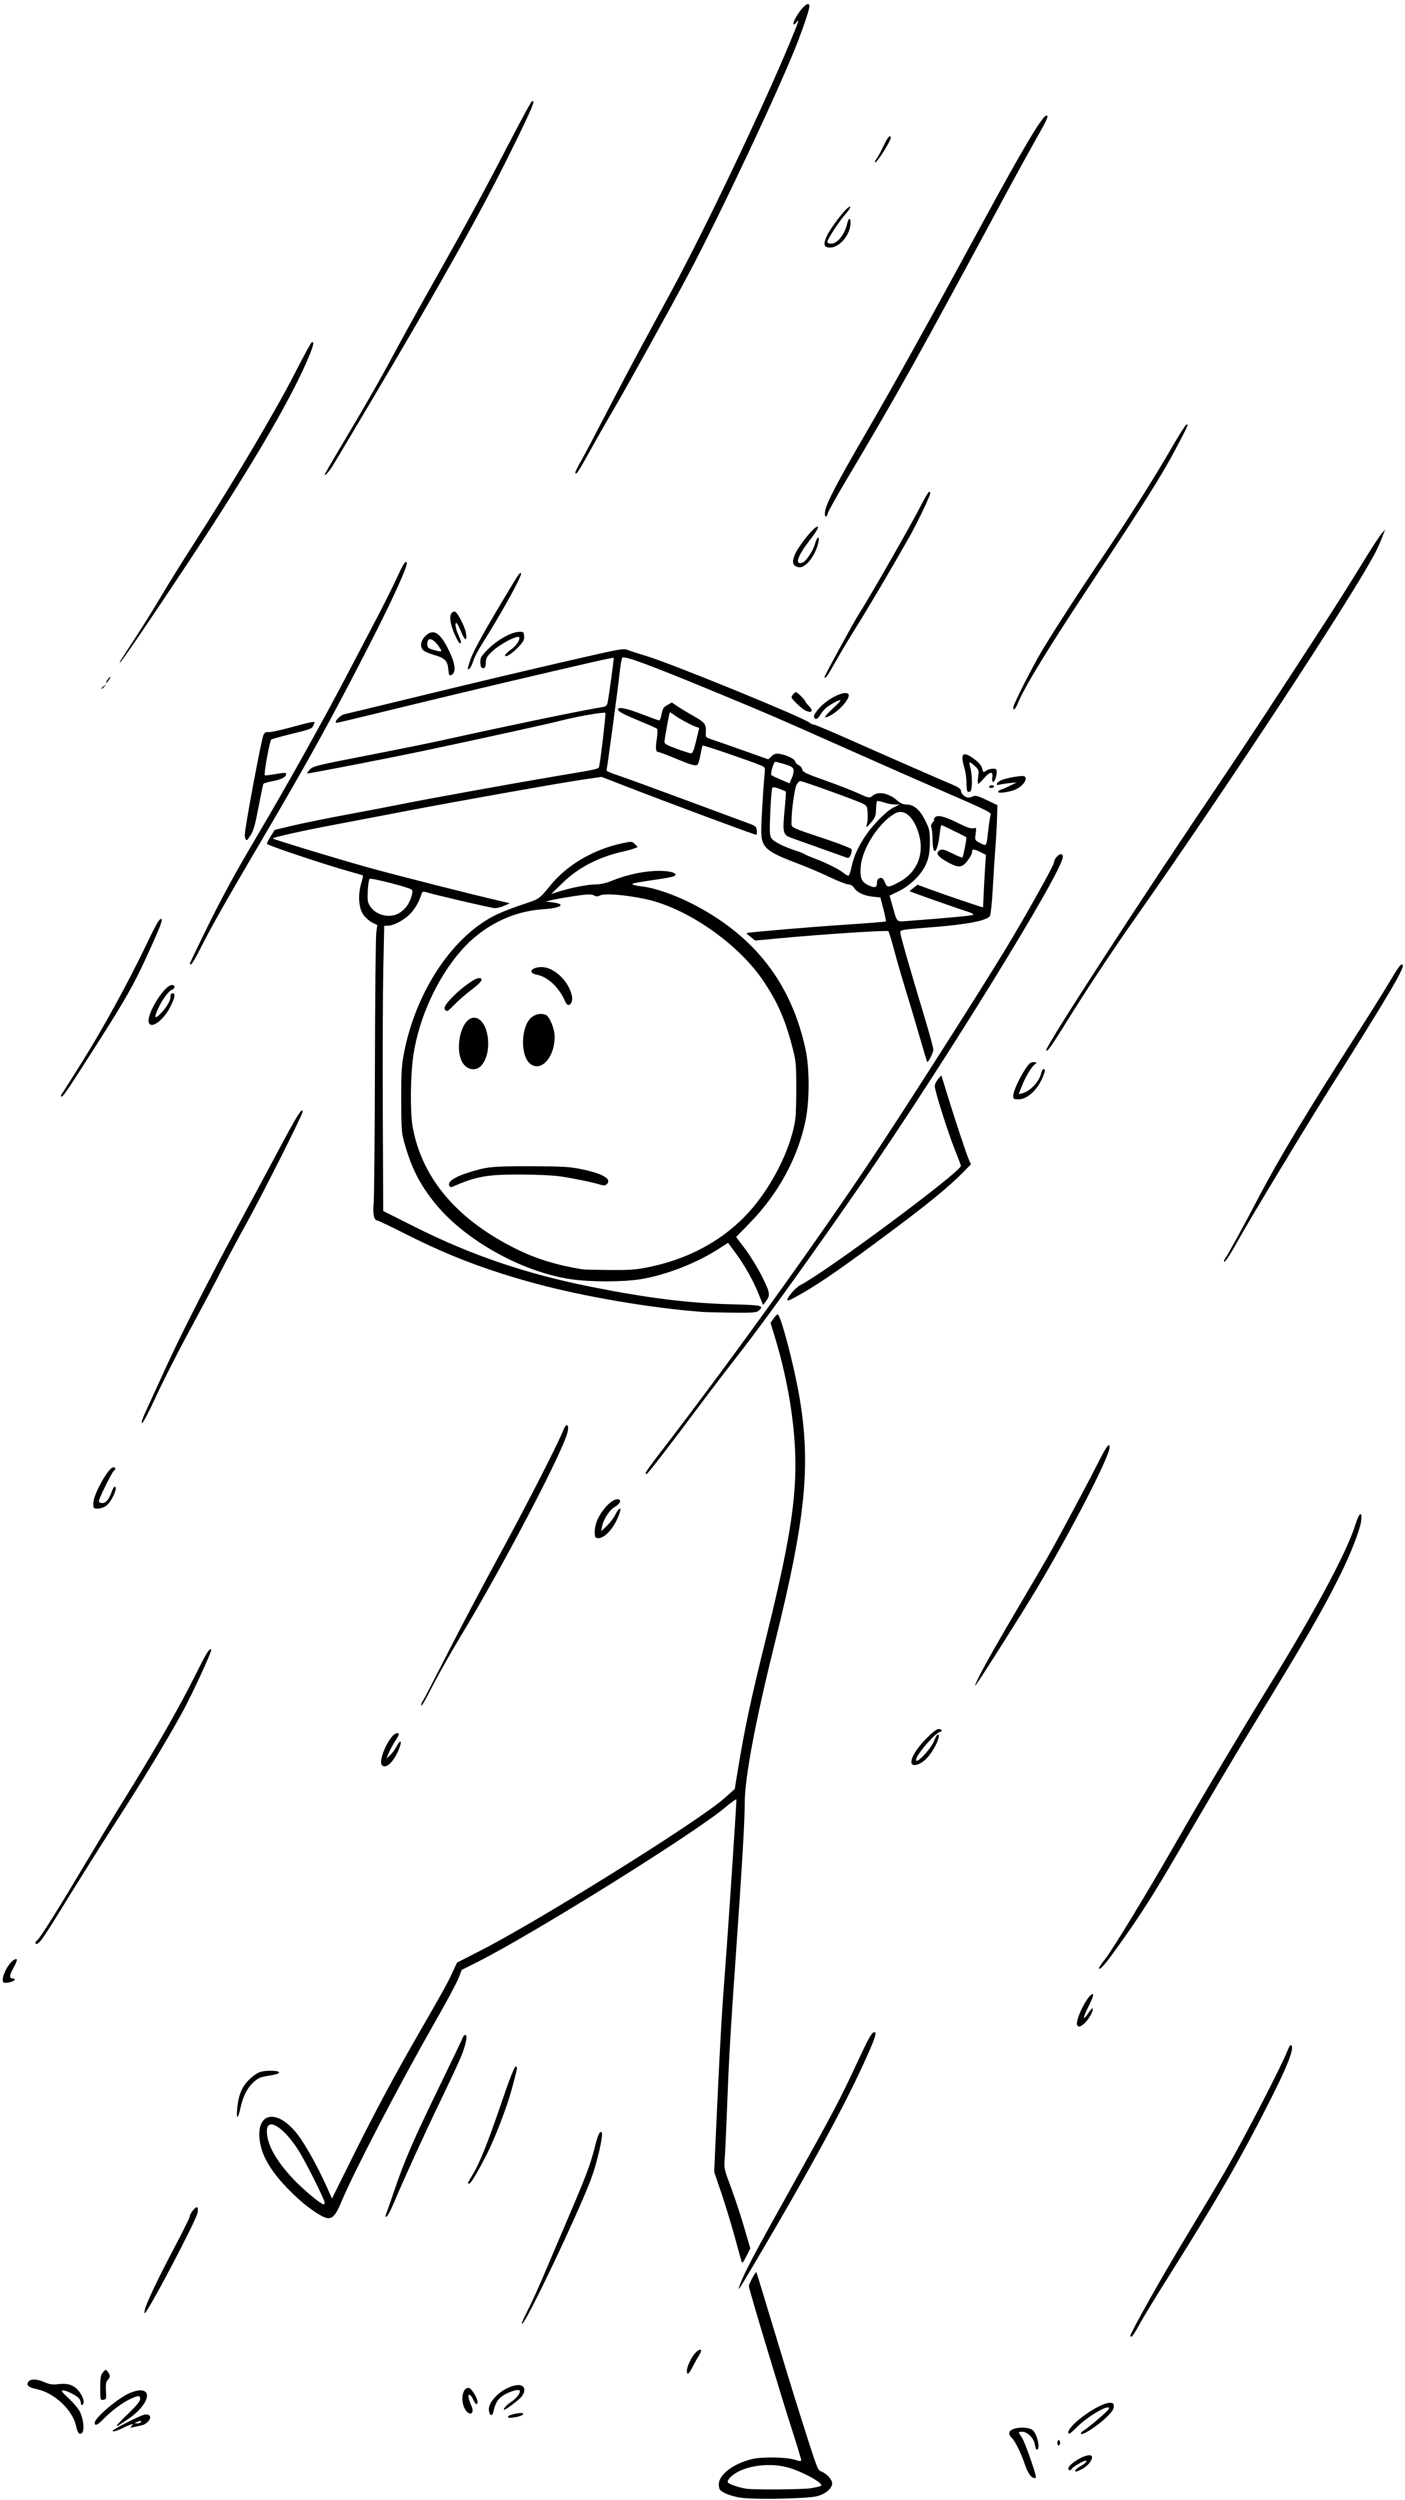 <?xml version="1.0" encoding="UTF-8"?><svg xmlns="http://www.w3.org/2000/svg" xmlns:xlink="http://www.w3.org/1999/xlink" height="3568.8" preserveAspectRatio="xMidYMid meet" version="1.0" viewBox="-3.9 -5.4 2006.9 3568.8" width="2006.9" zoomAndPan="magnify"><g id="change1_1"><path d="M 1054.934 3560.5 C 1047.359 3559.477 1037.18 3556.664 1032.312 3554.25 C 1024.473 3550.363 1023.391 3549.027 1022.852 3542.562 C 1021.691 3528.586 1042.367 3512.172 1069.688 3505.379 C 1083.961 3501.828 1119.012 3502.273 1131.156 3506.16 C 1138.52 3508.516 1140.5 3508.613 1140.5 3506.625 C 1140.5 3505.238 1134.703 3486.07 1127.613 3464.035 C 1109.469 3407.613 1065.75 3262.293 1065.75 3258.391 C 1065.75 3255.148 1075.422 3237.188 1076.508 3238.414 C 1076.82 3238.77 1087.863 3274.91 1101.051 3318.73 C 1114.234 3362.543 1131.215 3417.867 1138.785 3441.672 C 1165.191 3524.691 1163.645 3520.668 1170.145 3523.363 C 1178.551 3526.844 1186.168 3536.508 1184.621 3541.727 C 1182.469 3548.977 1175.062 3554.828 1163.98 3558.039 C 1151.137 3561.762 1076.695 3563.438 1054.934 3560.5 Z M 1155.387 3546.723 C 1161.805 3545.535 1167.781 3544.121 1168.66 3543.574 C 1174.172 3540.176 1139.422 3521.391 1118.504 3516.457 C 1089.98 3509.734 1055.559 3515.938 1039.836 3530.641 C 1036.941 3533.348 1035.047 3536.789 1035.625 3538.293 C 1036.59 3540.809 1050.07 3545.559 1061.816 3547.52 C 1072.75 3549.348 1144.496 3548.734 1155.387 3546.723 Z M 1467.379 3528.203 C 1465.16 3525.387 1461.84 3518.484 1459.996 3512.867 C 1454.996 3497.625 1445.93 3479.148 1441.473 3475.113 C 1432.691 3467.168 1439.789 3460.359 1456.859 3460.359 C 1462.047 3460.359 1468.074 3461.695 1470.484 3463.383 C 1477.551 3468.332 1482.863 3491.832 1476.918 3491.832 C 1476.09 3491.832 1474.859 3488.371 1474.184 3484.141 C 1472.762 3475.258 1463.648 3466.258 1456.07 3466.258 C 1450.203 3466.258 1450.203 3466.43 1456.004 3474.977 C 1459.695 3480.414 1474.445 3521.699 1475.645 3529.945 C 1476.23 3534 1471.082 3532.914 1467.379 3528.203 Z M 1531.957 3521.465 C 1531.957 3520.453 1535.496 3517.633 1539.824 3515.199 C 1546.629 3511.375 1550.023 3507.566 1546.629 3507.566 C 1543.883 3507.566 1528.824 3516.254 1527.43 3518.645 C 1525.426 3522.082 1522.121 3522.137 1522.121 3518.73 C 1522.121 3513 1542.879 3499.859 1552.117 3499.742 C 1560.812 3499.633 1553.559 3513.367 1541.738 3519.398 C 1533.07 3523.82 1531.957 3524.055 1531.957 3521.465 Z M 1506.383 3481.996 C 1506.383 3479.832 1507.27 3478.062 1508.352 3478.062 C 1509.434 3478.062 1510.316 3479.832 1510.316 3481.996 C 1510.316 3484.16 1509.434 3485.93 1508.352 3485.93 C 1507.27 3485.93 1506.383 3484.16 1506.383 3481.996 Z M 1522.121 3467.211 C 1522.121 3456.41 1566.25 3424.949 1581.398 3424.949 C 1586.223 3424.949 1587.035 3425.723 1587.035 3430.309 C 1587.035 3434.289 1584.082 3438.453 1575.52 3446.535 C 1562.875 3458.473 1542.5 3471.598 1540.262 3469.254 C 1539.48 3468.434 1540.516 3466.762 1542.562 3465.535 C 1550.535 3460.766 1578.746 3436.75 1579.895 3433.754 C 1583.254 3425 1551.75 3442.613 1535.41 3458.625 C 1524.156 3469.652 1522.121 3470.969 1522.121 3467.211 Z M 108.262 3467.758 C 107.16 3466.395 105.621 3462.176 104.84 3458.391 C 100.059 3435.25 73.516 3410.383 48.145 3405.281 C 36.293 3402.898 32.781 3399.488 36.977 3394.434 C 40.344 3390.379 48.699 3390.781 59.797 3395.539 C 67.16 3398.691 71.422 3399.289 79.469 3398.281 C 93.746 3396.496 102.754 3399.883 109.867 3409.703 C 115.672 3417.715 117.328 3425.641 113.676 3427.902 C 112.594 3428.57 111.68 3427.516 111.645 3425.559 C 111.609 3423.602 110.5 3420.578 109.18 3418.844 C 105.973 3414.637 91.266 3407.246 86.102 3407.246 C 82.844 3407.246 84.512 3409.594 94.02 3418.398 C 100.645 3424.527 107.852 3433.051 110.035 3437.336 C 115.375 3447.801 117.105 3464.562 113.184 3467.816 C 110.863 3469.742 109.848 3469.73 108.262 3467.758 Z M 156.949 3464.895 C 156.949 3462.832 195.504 3443.281 202.461 3441.816 C 205.609 3441.152 208.508 3441.77 209.848 3443.379 C 212.953 3447.121 205.973 3455.57 198.551 3457.055 C 195.398 3457.684 190.281 3458.832 187.18 3459.605 C 182.043 3460.887 181.785 3460.711 184.289 3457.672 C 186.809 3454.617 186.598 3454.5 181.82 3456.316 C 178.945 3457.41 174.168 3459.539 171.199 3461.047 C 163.352 3465.039 156.949 3466.77 156.949 3464.895 Z M 197.277 3452.488 C 198.715 3450.164 196.789 3450.164 191.375 3452.488 C 187.582 3454.121 187.594 3454.184 191.75 3454.316 C 194.121 3454.395 196.605 3453.57 197.277 3452.488 Z M 162.852 3457.383 C 162.852 3456.703 170.379 3448.906 179.582 3440.055 C 190.887 3429.188 196.312 3422.531 196.305 3419.539 C 196.285 3413.969 193.82 3414.008 181.539 3419.762 C 170.664 3424.859 154.637 3436.984 143.211 3448.758 C 135.434 3456.773 131.379 3458.414 131.379 3453.543 C 131.379 3446.012 166.488 3416.594 183 3410.285 C 215.922 3397.711 212.758 3425.527 178.66 3448.426 C 164.504 3457.93 162.852 3458.867 162.852 3457.383 Z M 721.906 3444.391 C 722.719 3441.934 740.863 3438.176 743.016 3440.02 C 745.102 3441.809 739.418 3444.41 730.602 3445.703 C 722.879 3446.836 721.184 3446.578 721.906 3444.391 Z M 694.77 3437.699 C 692.992 3430.625 697.07 3422.285 706.598 3413.504 C 715.996 3404.84 730.047 3398.754 738.438 3399.711 C 746.723 3400.656 747.434 3409.516 739.855 3417.473 C 734.859 3422.723 718.625 3434.785 716.555 3434.785 C 713.699 3434.785 719.078 3428.41 725.543 3424.133 C 734.02 3418.523 740.211 3410.453 738.352 3407.441 C 736.602 3404.613 720.691 3409.836 712.855 3415.812 C 706.496 3420.664 703.363 3426.32 700.977 3437.246 C 699.5 3444.008 696.406 3444.23 694.77 3437.699 Z M 660.508 3434.293 C 653.051 3422.066 656.754 3401.918 666.125 3403.723 C 669.691 3404.41 678.152 3418.246 678.199 3423.477 C 678.25 3428.906 675.27 3427.5 672.195 3420.641 C 668.445 3412.281 663.789 3410.664 665.637 3418.363 C 666.375 3421.445 668.031 3426.18 669.309 3428.883 C 674.719 3440.316 667.055 3445.031 660.508 3434.293 Z M 139.246 3403.668 C 139.246 3388.906 139.887 3385.289 143.18 3381.398 C 147.039 3376.844 147.168 3376.828 150.062 3380.574 C 153.84 3385.457 153.793 3388.484 149.887 3392.391 C 147.523 3394.754 146.922 3398.523 147.43 3407.777 C 148.055 3419.227 147.809 3420.074 143.672 3420.66 C 139.367 3421.273 139.246 3420.816 139.246 3403.668 Z M 977.277 3379.215 C 977.34 3372.836 984.07 3358.918 989.934 3353.059 C 996.781 3346.211 1000.219 3348.762 994.922 3356.762 C 992.652 3360.184 988.445 3367.633 985.574 3373.312 C 979.977 3384.371 977.207 3386.344 977.277 3379.215 Z M 1610.641 3329.504 C 1610.641 3325.133 1656.074 3244.34 1690.266 3187.914 C 1713.211 3150.047 1739.07 3106.672 1747.734 3091.527 C 1776.141 3041.859 1827.145 2942.961 1835.438 2921.469 C 1837.578 2915.922 1839.504 2913.398 1840.691 2914.586 C 1845.008 2918.898 1835.562 2943.277 1810.188 2993.348 C 1767.09 3078.367 1734.492 3134.906 1665.68 3243.977 C 1647.594 3272.648 1628.613 3303.855 1623.504 3313.316 C 1618.398 3322.785 1613.41 3330.527 1612.43 3330.527 C 1611.445 3330.527 1610.641 3330.07 1610.641 3329.504 Z M 748.941 3294.773 C 754.207 3284.688 764.699 3261.828 772.262 3243.977 C 779.82 3226.125 796.387 3187.23 809.078 3157.547 C 833.559 3100.285 839.227 3085.184 845.648 3060.148 C 850.367 3041.742 852.914 3036.25 855.523 3038.859 C 858.387 3041.73 848.949 3082.785 840.016 3106.305 C 820.441 3157.855 747.477 3310.934 741.746 3312.465 C 740.438 3312.816 743.676 3304.852 748.941 3294.773 Z M 203.098 3291.68 C 205.566 3281.648 221.961 3247.18 244.602 3204.406 C 256.98 3181.023 267.109 3160.559 267.109 3158.938 C 267.109 3155.27 274.523 3145.621 277.344 3145.621 C 278.637 3145.621 279.031 3148.574 278.391 3153.367 C 277.047 3163.383 206.664 3297.09 202.734 3297.09 C 202.203 3297.09 202.367 3294.652 203.098 3291.68 Z M 1053.746 3254.387 C 1060.891 3236.148 1075.184 3209.242 1126.66 3117.098 C 1185.75 3011.328 1196.844 2990.309 1220.105 2940.062 C 1236.719 2904.18 1241.441 2895.801 1245.062 2895.801 C 1249.156 2895.801 1245.531 2906.254 1228.867 2942.52 C 1199.031 3007.438 1150 3097.051 1073.117 3227.176 C 1050.629 3265.242 1048.109 3268.781 1053.746 3254.387 Z M 1055.285 3223.23 C 1054.648 3221.117 1050.145 3204.781 1045.27 3186.93 C 1040.395 3169.078 1031.879 3141.195 1026.34 3124.965 L 1016.27 3095.461 L 1018.477 3045.301 C 1021.938 2966.789 1026.348 2881.508 1028.398 2853.508 C 1029.43 2839.441 1032.086 2803.168 1034.297 2772.898 C 1038.012 2722.109 1048.039 2569.582 1048.043 2563.793 C 1048.043 2562.406 1041.246 2567.082 1032.93 2574.176 C 990.16 2610.668 757.992 2755.473 677.25 2796.012 L 655.609 2806.875 L 651.211 2818.395 C 648.793 2824.73 633.41 2853.371 617.031 2882.035 C 566.191 2971.012 501.473 3095.352 483.422 3138.738 C 476.383 3155.66 471.75 3161.359 465.031 3161.359 C 457.328 3161.359 435.855 3146.891 417.199 3129.133 C 387.34 3100.707 371.656 3076.918 367.668 3054.02 C 359.957 3009.676 391.867 3003.109 421.961 3042.84 C 432.848 3057.219 450.645 3089.312 462.734 3116.363 L 470.316 3133.332 L 498.254 3077.023 C 531.547 3009.918 559.109 2958.414 595.234 2895.801 C 629.332 2836.695 635.211 2826.047 642.734 2809.789 L 648.902 2796.461 L 681.617 2779.773 C 766.586 2736.422 994.621 2594.133 1030.609 2562.012 L 1045.629 2548.605 L 1049.957 2522.051 C 1059.477 2463.672 1068.527 2421.008 1088.254 2341.547 C 1118.926 2217.973 1129.676 2159.324 1131.953 2103.059 C 1134.336 2044.223 1123.766 1971.699 1102.812 1903.078 L 1096.707 1883.09 L 1101.035 1877.016 C 1103.414 1873.672 1106.043 1870.938 1106.875 1870.938 C 1111.008 1870.938 1129.828 1941.922 1137.652 1986.996 C 1154.688 2085.184 1147.113 2162.367 1103.102 2339.109 C 1075.074 2451.672 1059.855 2532.645 1059.852 2569.266 C 1059.852 2594.836 1055.953 2661.336 1047.121 2786.625 C 1039.391 2896.301 1037.145 2935.742 1034.336 3010.875 C 1033.242 3040.086 1031.844 3069.965 1031.227 3077.273 C 1030.172 3089.758 1030.699 3092.148 1039.953 3116.684 C 1045.367 3131.047 1053.859 3156.688 1058.82 3173.66 L 1067.84 3204.523 L 1062.137 3215.797 C 1057.594 3224.781 1056.203 3226.293 1055.285 3223.23 Z M 459.883 3139.227 C 459.883 3135.32 435.191 3085.66 424.219 3067.492 C 402.891 3032.184 377.266 3015.57 377.266 3037.055 C 377.266 3055.926 390.551 3079.734 416.035 3106.535 C 429.816 3121.023 454.617 3141.582 458.41 3141.656 C 459.219 3141.676 459.883 3140.582 459.883 3139.227 Z M 547.359 3156.223 C 548.211 3154.176 553.688 3138.457 559.527 3121.281 C 574.012 3078.699 586.613 3049.672 624.105 2972.516 C 641.719 2936.273 656.648 2905.07 657.285 2903.176 C 657.918 2901.281 659.473 2899.734 660.734 2899.734 C 664.59 2899.734 661.316 2915.25 653.711 2933.02 C 649.859 2942.016 636.605 2970.297 624.258 2995.863 C 602.488 3040.938 573.453 3104.535 558.152 3140.652 C 554.039 3150.363 549.582 3158.672 548.242 3159.117 C 546.551 3159.68 546.281 3158.797 547.359 3156.223 Z M 664.465 3111.23 C 664.465 3110.703 667.246 3105.746 670.652 3100.215 C 680.84 3083.652 692.598 3054.5 711.766 2998.246 C 723.781 2962.977 730.832 2944.98 732.633 2944.98 C 735.719 2944.98 735.707 2945.035 727.215 2976.809 C 720.645 3001.398 703.922 3045.168 692.027 3068.922 C 680.164 3092.613 668.543 3112.184 666.344 3112.184 C 665.309 3112.184 664.465 3111.75 664.465 3111.23 Z M 334.98 3003.988 C 336.773 2984.969 342.137 2972.605 352.914 2962.672 C 363.672 2952.754 368.535 2950.879 383.461 2950.879 C 398.105 2950.879 398.449 2955.008 383.992 2957.273 C 367.719 2959.82 365.777 2960.559 358.488 2966.957 C 349.801 2974.586 343.121 2987.477 339.816 3003.008 C 336.035 3020.758 333.352 3021.305 334.98 3003.988 Z M 1534.836 2885.852 C 1530.766 2879.262 1551.848 2838.195 1557.508 2841.691 C 1558.453 2842.273 1555.625 2849.848 1551.223 2858.516 C 1542.445 2875.816 1542.27 2881.266 1550.91 2868.207 C 1553.926 2863.656 1556.699 2860.852 1557.074 2861.98 C 1558.203 2865.367 1550.141 2879.398 1544.531 2883.812 C 1538.637 2888.449 1536.695 2888.855 1534.836 2885.852 Z M 1.496 2824.953 C -3.883 2821.625 6.258 2798.691 15.715 2792.789 C 21.734 2789.031 21.59 2792.914 15.293 2804.07 C 9.18 2814.906 8.945 2819.082 14.453 2819.082 C 16.012 2819.082 17.285 2819.82 17.285 2820.719 C 17.285 2823.188 4.285 2826.676 1.496 2824.953 Z M 1574.191 2792.035 C 1585.301 2778.328 1635.441 2695.711 1682.125 2614.195 C 1713.855 2558.789 1771.629 2461.879 1810.348 2399.105 C 1874.797 2294.613 1920.348 2209.371 1932.211 2171.047 C 1937.578 2153.703 1942.309 2150.895 1940.312 2166.234 C 1938.625 2179.191 1924.957 2214.023 1909.137 2245.672 C 1884.789 2294.387 1859.504 2338.109 1790.07 2451.559 C 1760.441 2499.973 1724.184 2561.145 1676.59 2643.027 C 1647.176 2693.633 1627.109 2725.293 1601.16 2762.035 C 1577.609 2795.387 1569.574 2805.312 1566.145 2805.312 C 1564.637 2805.312 1568.203 2799.426 1574.191 2792.035 Z M 46.793 2768.184 C 46.793 2767.23 48.129 2765.344 49.758 2763.988 C 54.035 2760.441 80.59 2718.082 117.574 2655.812 C 135.246 2626.059 159.613 2585.777 171.73 2566.293 C 217.996 2491.883 250.508 2435.242 274.66 2386.969 C 291.34 2353.633 295.398 2347.074 297.844 2349.52 C 299.418 2351.09 269.961 2414.828 255.84 2440.414 C 234.805 2478.523 201.605 2533.586 171.035 2581.062 C 140.867 2627.918 111.59 2674.461 79.25 2726.984 C 68.43 2744.559 57.508 2761.402 54.977 2764.418 C 50.426 2769.852 46.793 2771.52 46.793 2768.184 Z M 541.848 2514.836 C 535.242 2508.23 553.633 2468.938 563.332 2468.938 C 567.242 2468.938 566.875 2470.348 560.301 2480.594 C 557.109 2485.57 553.031 2493.172 551.242 2497.484 L 547.992 2505.328 L 553.309 2500.41 C 556.23 2497.707 560.324 2492.176 562.406 2488.117 C 567.367 2478.441 570.613 2478.625 567.172 2488.387 C 560.242 2508.027 547.914 2520.902 541.848 2514.836 Z M 1297.871 2510.168 C 1297.871 2502.852 1306.004 2490.059 1319.305 2476.465 C 1327.707 2467.879 1334.012 2463.035 1336.797 2463.035 C 1339.188 2463.035 1341.145 2463.922 1341.145 2465.004 C 1341.145 2466.086 1340.242 2466.973 1339.137 2466.973 C 1333.875 2466.973 1308.617 2495.098 1305.129 2504.836 C 1300.523 2517.695 1325.367 2493.02 1330.465 2479.672 C 1332.305 2474.852 1334.578 2470.906 1335.512 2470.906 C 1341.652 2470.906 1328.801 2496.891 1317.695 2506.922 C 1308.305 2515.406 1297.871 2517.117 1297.871 2510.168 Z M 597.582 2428.461 C 597.582 2427.402 598.785 2424.789 600.262 2422.656 C 601.734 2420.523 618.023 2389.121 636.457 2352.879 C 654.895 2316.637 686.934 2256 707.66 2218.133 C 743.945 2151.832 793.961 2054.195 800.699 2036.496 C 804.656 2026.098 809.09 2027.055 807.098 2037.875 C 802.539 2062.648 714.555 2230.906 653.699 2331.242 C 641.559 2351.258 624.746 2380.91 616.336 2397.137 C 601.309 2426.133 597.582 2432.359 597.582 2428.461 Z M 1392.535 2392.223 C 1401.672 2373.395 1422.367 2336.852 1457.148 2278.129 C 1474.133 2249.457 1493.121 2216.777 1499.344 2205.504 C 1518.957 2169.988 1554.621 2102.953 1566.148 2079.941 C 1576.371 2059.535 1581.133 2053.422 1581.133 2060.711 C 1581.133 2073.613 1526.258 2180.152 1477.762 2261.41 C 1457.078 2296.062 1397.73 2389.832 1389.801 2400.383 C 1387.891 2402.926 1389.121 2399.254 1392.535 2392.223 Z M 847.895 2190.129 C 844.137 2188.832 845.004 2174.035 849.406 2164.328 C 857.152 2147.262 872.711 2132.5 880.004 2135.297 C 884.074 2136.859 881.355 2141.707 873.969 2146.066 C 866.59 2150.422 857.906 2163.934 856.016 2174.008 L 854.75 2180.758 L 862.914 2172.949 C 867.402 2168.652 872.91 2161.352 875.152 2156.723 C 879.43 2147.883 884.039 2145.094 881.75 2152.727 C 875.016 2175.195 858.266 2193.699 847.895 2190.129 Z M 129.41 2140.523 C 129.41 2128.141 151.117 2089.285 158.035 2089.285 C 161.379 2089.285 161.824 2092.41 158.75 2094.309 C 156.137 2095.922 137.281 2134.125 137.281 2137.797 C 137.281 2139.289 139.395 2140.438 142.152 2140.438 C 147.508 2140.438 151.988 2134.938 155.891 2123.586 C 157.207 2119.75 159.094 2116.793 160.078 2117.02 C 164.832 2118.109 155.992 2137.805 147.887 2144.18 C 144.93 2146.508 139.77 2148.301 136.031 2148.301 C 129.633 2148.301 129.41 2148.039 129.41 2140.523 Z M 918.219 2097.473 C 918.219 2096.387 927.664 2083.254 939.203 2068.293 C 1034.789 1944.402 1161.809 1768.125 1240.438 1650.25 C 1287.344 1579.926 1394.488 1412.117 1432.988 1348.672 C 1459.891 1304.34 1500.875 1231.18 1501.379 1226.613 C 1502.422 1217.102 1514.25 1209.102 1514.25 1217.91 C 1514.25 1238.152 1345.375 1512.137 1228.141 1682.098 C 1163.215 1776.223 1088.445 1880.344 1055.094 1923.066 C 1035.672 1947.949 1008.582 1983.359 994.895 2001.75 C 957.305 2052.27 921.953 2098.059 919.98 2098.793 C 919.012 2099.156 918.219 2098.562 918.219 2097.473 Z M 204.07 2010.109 C 208.211 2001.184 221.074 1973.082 232.664 1947.656 C 254.797 1899.09 297.691 1814.938 339.949 1737.176 C 353.766 1711.75 378.215 1666.227 394.281 1636.012 C 420.242 1587.184 428.41 1574.195 428.41 1581.734 C 428.41 1585.855 369.836 1702.129 347.629 1742.094 C 335.605 1763.73 319.602 1793.691 312.07 1808.668 C 304.535 1823.645 284.383 1861.707 267.289 1893.254 C 250.191 1924.797 228.391 1967.645 218.84 1988.473 C 209.289 2009.301 200.367 2026.34 199.012 2026.34 C 197.445 2026.34 199.293 2020.418 204.07 2010.109 Z M 1000.836 1867.641 C 927.625 1862.332 829.945 1845.75 760.211 1826.789 C 691.488 1808.105 637.707 1787.664 577.914 1757.516 C 555.738 1746.324 536.637 1737.176 535.465 1737.176 C 530.484 1737.176 528.277 1727.91 529.773 1713.289 C 530.586 1705.328 531.43 1617.379 531.648 1517.844 C 531.863 1418.309 532.723 1331.992 533.555 1326.027 L 535.066 1315.184 L 528.16 1311.883 C 524.363 1310.07 518.754 1305.324 515.699 1301.305 C 508.555 1291.949 506.984 1273.215 511.922 1256.254 C 513.723 1250.043 514.922 1244.734 514.586 1244.449 C 514.254 1244.141 505.57 1241.586 495.293 1238.723 C 459.707 1228.84 377.266 1201.254 377.305 1199.223 C 377.324 1198.109 379.859 1193.188 382.941 1188.293 L 388.539 1179.375 L 414.867 1173.121 C 429.348 1169.668 465.098 1162.434 494.309 1157.012 C 523.52 1151.613 556.273 1145.34 567.09 1143.109 C 597.949 1136.727 732.855 1112.289 790.359 1102.648 C 854.949 1091.852 851.102 1092.793 852.152 1087.523 C 854.41 1076.18 861.75 1013.203 860.91 1012.371 C 859.25 1010.711 821.699 1017.18 797.875 1023.258 C 776.895 1028.59 693.703 1046.887 601.516 1066.453 C 554.336 1076.461 435.469 1099.547 434.703 1098.848 C 434.375 1098.562 436.148 1096.027 438.637 1093.227 C 442.812 1088.527 449.012 1087 518.898 1073.445 C 560.551 1065.379 610.562 1055.238 630.039 1050.93 C 725.277 1029.883 829.168 1008.371 854.656 1004.414 C 861.57 1003.344 863.062 1002.297 863.941 997.879 C 866.184 986.602 873.301 934.27 872.664 933.723 C 872.297 933.395 860.926 935.668 847.402 938.75 C 767.664 956.98 665.633 981.047 584.797 1000.699 C 470.5 1028.48 476.875 1026.996 476.02 1026.145 C 473.891 1024 482.668 1015.324 488.059 1014.23 C 491.496 1013.531 535.469 1002.93 585.777 990.688 C 685.082 966.535 779.062 944.348 845.055 929.484 C 882.91 920.957 887.574 920.301 893.25 922.641 C 896.703 924.062 908.383 927.867 919.203 931.078 C 954.461 941.594 1144.062 1018.996 1152.461 1026.32 C 1154.168 1027.805 1156.863 1029.027 1158.449 1029.027 C 1160.039 1029.027 1183.426 1038.844 1210.426 1050.844 C 1254.668 1070.516 1331.543 1104.156 1358.359 1115.59 C 1365.113 1118.477 1368.688 1121.164 1368.688 1123.371 C 1368.688 1127.613 1374.758 1133.273 1379.297 1133.273 C 1381.176 1133.273 1384.367 1132.398 1386.387 1131.309 C 1389.23 1129.797 1393.539 1131.023 1405.438 1136.727 L 1420.812 1144.094 L 1420.219 1163.766 C 1419.891 1174.586 1418.785 1194.062 1417.758 1207.047 C 1416.73 1220.031 1415.086 1245.824 1414.105 1264.383 C 1413.121 1282.922 1411.336 1299.949 1410.141 1302.176 C 1406.664 1308.668 1378.059 1314.332 1329.344 1318.156 C 1283.066 1321.809 1282.133 1321.961 1282.133 1326.09 C 1282.133 1329.938 1294.77 1374.094 1316.473 1446.043 C 1323.488 1469.305 1329.254 1490.445 1329.285 1493.023 C 1329.336 1497.23 1321.879 1512.031 1320.441 1510.57 C 1320.117 1510.242 1315.391 1494.484 1309.938 1475.551 C 1304.484 1456.617 1295.508 1426.52 1289.992 1408.668 C 1284.473 1390.816 1276.934 1364.781 1273.23 1350.793 C 1269.531 1336.801 1265.812 1324.734 1264.973 1323.973 C 1263.273 1322.398 1174.727 1328.125 1114.023 1333.719 L 1074.758 1337.348 L 1068.379 1332.277 C 1064.871 1329.48 1062.215 1326.965 1062.48 1326.703 C 1063.559 1325.609 1154.895 1317.871 1205.906 1314.551 C 1235.93 1312.582 1260.906 1310.551 1261.41 1310.047 C 1261.914 1309.543 1260.363 1301.652 1257.969 1292.516 L 1253.609 1275.883 L 1242.793 1274.723 C 1230.008 1273.348 1220.449 1268.82 1216.027 1262.09 C 1214.016 1259.008 1210.984 1257.215 1207.844 1257.215 C 1205.102 1257.215 1193.473 1252.668 1182.008 1247.16 C 1170.539 1241.605 1149.883 1232.82 1136.102 1227.617 C 1089.293 1209.91 1083.457 1204.621 1083.457 1179.898 C 1083.457 1167.156 1086.301 1119.523 1088.266 1099.328 C 1089.145 1090.301 1088.949 1089.883 1082.758 1087.281 C 1066.973 1080.703 1000.664 1058.035 999.77 1058.934 C 999.219 1059.477 997.785 1065.598 996.582 1072.508 C 995.375 1079.414 993.414 1085.711 992.223 1086.473 C 989.156 1088.441 983.07 1086.648 959.73 1076.898 C 948.48 1072.199 938.176 1068.352 936.828 1068.352 C 932.781 1068.352 932.102 1063.414 934.254 1049.598 C 935.375 1042.383 935.547 1035.805 934.633 1034.996 C 933.719 1034.188 922.793 1029.312 910.352 1024.176 C 885.863 1014.055 878.879 1010.316 878.879 1007.344 C 878.879 1003.277 891.176 1005.75 913.195 1014.273 C 925.793 1019.125 936.848 1023.129 937.766 1023.129 C 938.68 1023.129 940.191 1018.996 941.121 1013.945 C 942.504 1006.426 943.984 1004.109 949.309 1001.137 L 955.809 997.508 L 964.062 1003.105 C 968.602 1006.207 978.152 1011.957 985.285 1015.914 C 1002.559 1025.508 1005.035 1028.48 1004.344 1038.867 C 1003.789 1047.238 1003.832 1047.305 1012.641 1050.211 C 1017.508 1051.805 1037.699 1058.867 1057.508 1065.883 L 1093.523 1078.672 L 1098.246 1074.234 C 1101.891 1070.801 1104.477 1070.035 1109.555 1070.844 C 1120.027 1072.551 1130.941 1077.84 1131.949 1081.688 C 1132.457 1083.633 1134.812 1086.082 1137.18 1087.129 C 1139.547 1088.156 1141.758 1090.91 1142.09 1093.25 C 1142.598 1096.812 1147.715 1099.262 1174.547 1108.75 C 1192.066 1114.934 1212.91 1123 1220.867 1126.652 C 1237.18 1134.125 1238.312 1134.324 1242.637 1130.586 C 1250.543 1123.742 1265.797 1126.824 1278 1137.691 C 1282.066 1141.316 1286.246 1143.109 1290.676 1143.109 C 1301.273 1143.109 1309.816 1150.281 1317.543 1165.691 C 1323.938 1178.434 1324.418 1180.664 1324.293 1197.168 C 1324.191 1210.766 1323.109 1217.605 1319.668 1226.371 C 1313.684 1241.652 1297.281 1258.352 1279.875 1266.875 L 1266.797 1273.281 L 1270.777 1287.379 C 1277.848 1312.406 1276.102 1310.637 1292.445 1309.414 C 1351.875 1304.91 1383.699 1301.938 1385.902 1300.715 C 1387.516 1299.816 1384.234 1297.938 1377.109 1295.73 C 1366.535 1292.43 1314.039 1274.047 1300.918 1269.039 L 1295.109 1266.832 L 1300.852 1262.262 L 1306.59 1257.672 L 1325.344 1264.559 C 1347.234 1272.582 1400.094 1290.527 1400.305 1290.004 C 1400.383 1289.805 1400.754 1281.695 1401.133 1271.945 C 1401.508 1262.219 1402.398 1245.387 1403.113 1234.566 L 1404.41 1214.875 L 1395.602 1210.59 C 1386.484 1206.152 1384.422 1206.391 1384.422 1211.922 C 1384.422 1213.715 1381.578 1218.875 1378.102 1223.398 C 1370.5 1233.301 1365.645 1233.867 1351.766 1226.547 C 1335.246 1217.801 1331.367 1212.207 1338.996 1208.117 C 1341.938 1206.547 1345.645 1207.574 1356.117 1212.84 C 1363.469 1216.535 1370.039 1219.223 1370.719 1218.809 C 1372.094 1217.957 1377.363 1190.281 1376.266 1189.715 C 1365.555 1184.051 1341.805 1172.555 1340.91 1172.578 C 1340.238 1172.598 1339.094 1178.148 1338.363 1184.906 C 1335.391 1212.578 1328.484 1218.785 1328.184 1194.062 C 1328.082 1186.062 1327.312 1177.91 1326.469 1175.984 C 1325.453 1173.668 1326.117 1171.156 1328.426 1168.621 C 1330.348 1166.477 1331.23 1164.75 1330.391 1164.75 C 1329.551 1164.75 1329.977 1163.395 1331.344 1161.758 C 1334.953 1157.406 1344.887 1159.789 1364.977 1169.82 C 1376.59 1175.637 1383.34 1177.91 1386.434 1177.102 C 1390.777 1175.965 1390.898 1176.27 1389.691 1185.078 C 1388.441 1194.195 1388.465 1194.238 1396.305 1198.238 C 1405.57 1202.961 1405.055 1203.812 1407.75 1179.504 C 1408.832 1169.758 1410.309 1160.27 1411.035 1158.391 C 1412.555 1154.477 1410.75 1153.582 1330.328 1118.605 C 1302.199 1106.367 1247.316 1082.191 1208.367 1064.855 C 1105.969 1019.258 1093.457 1013.859 1019.523 983.301 C 924.449 943.996 889.148 930.902 885.086 933.418 C 884.098 934.031 882.207 944.961 880.887 957.68 C 879.047 975.43 864.152 1086.082 862.469 1094.52 C 862.297 1095.391 869.68 1098.562 878.879 1101.578 C 888.074 1104.617 931.891 1120.551 976.25 1137.035 C 1020.605 1153.492 1061.324 1168.574 1066.734 1170.543 C 1075.375 1173.691 1076.645 1174.871 1077.188 1180.25 C 1077.527 1183.613 1077.188 1186.391 1076.422 1186.391 C 1073.559 1186.391 948.66 1139.941 886.324 1115.699 L 855.41 1103.676 L 827.309 1107.809 C 793.277 1112.812 643.176 1139.527 573.977 1152.902 C 546.387 1158.238 502.371 1166.629 476.16 1171.551 C 429.203 1180.359 384.484 1190.324 385.832 1191.68 C 387.297 1193.145 469.062 1218.066 516.098 1231.375 C 555.191 1242.438 671.184 1271.883 716.59 1282.285 L 724.461 1284.078 L 716.59 1287.621 C 712.262 1289.566 706.066 1291.117 702.82 1291.074 C 698.133 1291.008 617.391 1272.211 602.98 1267.816 C 600.758 1267.137 599.125 1268.035 598.387 1270.352 C 594.738 1281.805 589.812 1290.656 582.844 1298.309 C 574.445 1307.531 558.652 1316.168 550.105 1316.188 L 544.922 1316.211 L 543.605 1377.688 C 542.879 1411.496 542.555 1503.129 542.887 1581.309 L 543.484 1723.461 L 587.746 1745.691 C 668.688 1786.348 746.668 1812.934 839.535 1831.539 C 919.258 1847.512 979.965 1855.117 1039.688 1856.613 C 1085.125 1857.75 1087.953 1858.395 1079.859 1865.715 C 1076.773 1868.508 1071.508 1868.922 1042.977 1868.629 C 1024.668 1868.438 1005.707 1867.996 1000.836 1867.641 Z M 565.875 1298.395 C 569.828 1296.188 575.078 1291.422 577.547 1287.816 C 583.059 1279.773 586.758 1267.227 584.328 1264.801 C 581.094 1261.562 525.926 1247.422 524.012 1249.324 C 523.008 1250.328 521.836 1258.043 521.406 1266.48 C 520.746 1279.336 521.262 1282.812 524.594 1288.102 C 532.887 1301.258 552.219 1306.09 565.875 1298.395 Z M 1248.691 1255.445 C 1248.691 1252.055 1249.957 1249.277 1251.82 1248.559 C 1256.008 1246.941 1257.559 1248.141 1260.5 1255.246 C 1263.34 1262.109 1265.285 1261.957 1280.734 1253.672 C 1307.27 1239.441 1317.578 1211.836 1307.539 1181.887 C 1299.996 1159.418 1287.102 1149.078 1274.879 1155.723 C 1251.789 1168.293 1227.371 1206.086 1225.508 1232.141 C 1224.387 1247.816 1226.645 1253.562 1235.688 1258.023 C 1245.246 1262.746 1248.691 1262.066 1248.691 1255.445 Z M 1212.578 1231.727 C 1216.746 1211.289 1229.234 1188.773 1247.23 1169.188 C 1257.113 1158.457 1266.484 1150.301 1272.113 1147.57 L 1281.148 1143.152 L 1274.02 1143.133 C 1270.098 1143.109 1263.102 1141.777 1258.469 1140.137 C 1253.836 1138.5 1249.52 1137.691 1248.879 1138.344 C 1248.234 1138.98 1247.57 1144.336 1247.402 1150.238 C 1247.133 1159.57 1246.145 1162.086 1239.898 1169.254 C 1233.836 1176.227 1232.902 1176.773 1233.984 1172.621 C 1235.555 1166.609 1235.723 1164.094 1235.273 1153.492 C 1234.969 1146.258 1234.09 1144.75 1228.531 1141.863 C 1220.562 1137.734 1142.723 1109.668 1139.23 1109.668 C 1137.82 1109.668 1135.387 1112.16 1133.82 1115.176 C 1130.938 1120.75 1126.73 1151.59 1126.73 1167.156 C 1126.73 1176.926 1121.961 1174.5 1178.555 1193.562 C 1196.777 1199.703 1212.082 1205.758 1212.566 1207.027 C 1213.051 1208.273 1212.508 1211.77 1211.363 1214.785 C 1209.863 1218.719 1208.324 1219.945 1205.871 1219.137 C 1203.023 1218.195 1163.156 1203.965 1126.258 1190.719 C 1114.441 1186.48 1113.734 1183.395 1116.898 1149.996 C 1118.191 1136.336 1118.941 1124.902 1118.566 1124.617 C 1118.188 1124.312 1113.98 1122.562 1109.211 1120.707 C 1102.938 1118.258 1100.16 1117.949 1099.16 1119.57 C 1098.398 1120.793 1097.145 1136.379 1096.375 1154.215 C 1095.188 1181.715 1095.438 1187.352 1097.996 1191.266 C 1101.199 1196.141 1115.023 1203.199 1132.734 1208.973 C 1138.629 1210.918 1144.336 1213.168 1145.418 1214.02 C 1146.5 1214.875 1153.152 1217.738 1160.199 1220.383 C 1176.473 1226.504 1195.152 1235.922 1201.488 1241.191 C 1204.191 1243.422 1207.219 1245.016 1208.219 1244.734 C 1209.219 1244.426 1211.18 1238.566 1212.578 1231.727 Z M 1129.582 1093.25 C 1128.777 1090.035 1125.621 1088.137 1116.887 1085.555 C 1110.496 1083.676 1104.457 1082.125 1103.469 1082.125 C 1101.223 1082.125 1096.219 1099.48 1097.961 1101.23 C 1098.664 1101.93 1104.762 1104.836 1111.512 1107.699 L 1123.781 1112.902 L 1127.219 1105.207 C 1129.105 1100.988 1130.172 1095.59 1129.582 1093.25 Z M 989.984 1054.102 C 992.109 1045.184 994.16 1036.766 994.535 1035.41 C 994.914 1034.055 994.164 1032.965 992.863 1032.965 C 989.406 1032.965 967.453 1021.574 959.891 1015.848 C 956.305 1013.137 953.109 1011.234 952.793 1011.605 C 952.145 1012.395 946.098 1045.25 945.297 1052.332 C 944.828 1056.504 946.57 1057.641 962.48 1063.477 C 972.215 1067.043 981.52 1070.035 983.152 1070.145 C 985.285 1070.277 987.203 1065.773 989.984 1054.102 Z M 1079.691 1841.852 C 1071.816 1822.32 1059.492 1800.512 1046.184 1782.559 L 1036.035 1768.867 L 1022.863 1777.363 C 991.047 1797.883 947.965 1814.699 911.742 1820.73 C 886.215 1824.984 839.199 1825.004 811.012 1820.773 C 741.02 1810.27 659.75 1764.754 617.387 1712.336 C 595.516 1685.273 583.613 1661.676 573.387 1625.109 C 569.719 1612.004 569.234 1604.977 569.191 1564.07 C 569.145 1523.801 569.711 1514.996 573.574 1495.758 C 591.355 1407.258 644.512 1328.891 706.531 1299.73 C 714.227 1296.102 730.594 1289.828 742.898 1285.738 C 766.895 1277.828 766.312 1278.219 782.371 1258.527 C 806.121 1229.387 843.348 1207.508 884.289 1198.633 C 898.461 1195.551 898.77 1195.57 902.91 1199.703 L 907.121 1203.922 L 901.594 1206.02 C 898.551 1207.18 891.977 1209.016 886.98 1210.109 C 852.199 1217.691 822.656 1232.82 800.191 1254.59 L 783.473 1270.789 L 795.527 1267.074 C 813.641 1261.5 836.184 1257.215 847.359 1257.215 C 853.5 1257.215 862.016 1255.289 869.574 1252.207 C 888.914 1244.316 909.848 1239.379 929.18 1238.133 C 947.762 1236.949 962.41 1239.703 960.945 1244.098 C 960.527 1245.367 952.293 1247.551 942.645 1248.953 C 903.625 1254.699 898.574 1255.66 899.48 1257.125 C 900 1257.957 905.953 1259.27 912.711 1260.035 C 931.41 1262.152 959.93 1272.012 985.781 1285.324 C 1073.777 1330.574 1126.23 1398.082 1146.695 1492.434 C 1152.621 1519.773 1152.582 1566.332 1146.602 1595.02 C 1135.676 1647.441 1107.887 1698.59 1068.086 1739.531 L 1047.629 1760.57 L 1060.676 1777.887 C 1067.852 1787.414 1078.672 1805.121 1084.727 1817.246 C 1096.328 1840.484 1096.793 1843.84 1089.676 1852.969 L 1086.047 1857.621 Z M 924.25 1803.227 C 977.824 1792.078 1023.645 1767.977 1058.871 1732.41 C 1095.57 1695.359 1126.516 1635.648 1132.344 1590.625 C 1133.043 1585.219 1133.562 1564.855 1133.496 1545.383 C 1133.383 1511.977 1133.02 1508.641 1127.078 1486.371 C 1117.164 1449.203 1106.988 1426.051 1087.734 1396.867 C 1051.684 1342.223 977.277 1290.395 916.805 1277.828 C 888.672 1271.969 859.32 1269.719 853.285 1272.953 C 849.84 1274.789 847.883 1274.766 844.32 1272.863 C 840.629 1270.898 835.527 1271.051 817.52 1273.695 C 805.285 1275.512 790.848 1278.023 785.441 1279.293 L 775.605 1281.609 L 784.867 1282.766 C 805.863 1285.391 798.25 1290.965 771.223 1292.734 C 726.781 1295.688 684.609 1317.215 654.047 1352.586 C 620.234 1391.715 594.992 1446.996 586.672 1500.141 C 582.367 1527.633 581.758 1582.805 585.527 1603.41 C 599 1677.039 648.969 1735.859 733.613 1777.742 C 762.184 1791.879 791.281 1800.82 827.734 1806.664 C 830.438 1807.102 848.141 1807.566 867.074 1807.707 C 896.477 1807.922 904.82 1807.27 924.25 1803.227 Z M 637.594 1686.902 C 635.621 1681.762 645.125 1675.098 662.496 1669.445 C 690.766 1660.246 697.961 1659.469 753.965 1659.582 C 800.516 1659.68 809.594 1660.219 827.434 1663.938 C 857.27 1670.164 870.223 1677.824 863.047 1685 C 860.738 1687.309 858.75 1687.547 854.227 1686.051 C 844.422 1682.809 813.977 1676.531 795.273 1673.902 C 785.539 1672.531 760.309 1671.383 739.211 1671.352 C 691.375 1671.277 675.742 1674.145 641.367 1689.297 C 640.023 1689.891 638.324 1688.812 637.594 1686.902 Z M 659.988 1515.781 C 643.379 1499.176 653.383 1447.52 673.207 1447.52 C 692.973 1447.52 700.953 1493.289 684.871 1514.402 C 678.477 1522.793 667.602 1523.395 659.988 1515.781 Z M 753.551 1513.375 C 738.98 1501.988 739.984 1459.922 755.133 1447.176 C 761.016 1442.227 768.863 1440.781 775.672 1443.395 C 781.055 1445.457 788.348 1463.445 788.371 1474.703 C 788.43 1504.027 769.082 1525.512 753.551 1513.375 Z M 632.332 1436.863 C 629.344 1433.875 631.57 1429.492 641.348 1419.133 C 653.93 1405.812 674.273 1390.965 679.957 1390.965 C 687.672 1390.965 684.246 1396.562 669.871 1407.434 C 662.027 1413.363 651.219 1422.707 645.848 1428.195 C 635.902 1438.363 634.641 1439.172 632.332 1436.863 Z M 803.652 1424.859 C 794.688 1404.105 778.574 1388.945 762.328 1385.977 C 749.359 1383.605 755.07 1375.23 769.652 1375.23 C 787.137 1375.23 807.754 1394.355 812.781 1415.23 C 815.547 1426.727 807.934 1434.762 803.652 1424.859 Z M 1120.832 1850.242 C 1120.832 1846.18 1132.805 1832.551 1139.273 1829.254 C 1176.215 1810.406 1368.688 1667.504 1368.688 1658.922 C 1368.688 1658.238 1364.766 1647.887 1359.977 1635.918 C 1350.039 1611.078 1331.312 1551.758 1331.312 1545.117 C 1331.312 1542.68 1333.43 1538.219 1336.02 1535.207 L 1340.73 1529.734 L 1347.957 1553.293 C 1359.215 1589.996 1376.781 1643.055 1380.062 1650.27 L 1383.035 1656.797 L 1372.418 1667.633 C 1353.621 1686.809 1325.445 1710.203 1281.148 1743.402 C 1205.316 1800.242 1170.902 1824.344 1141.535 1841.184 C 1124.73 1850.816 1120.832 1852.523 1120.832 1850.242 Z M 1744.469 1795.105 C 1744.434 1793.973 1745.195 1792.199 1746.168 1791.172 C 1748.406 1788.805 1774.77 1740.703 1793.555 1704.719 C 1822.129 1649.977 1861.801 1584.023 1932.582 1473.582 C 1950.957 1444.914 1972.477 1410.582 1980.398 1397.293 C 1994.887 1373 1997.336 1369.809 1999.711 1372.191 C 2003.031 1375.516 1978.191 1417.672 1898.828 1543.414 C 1862.059 1601.672 1781.598 1734.816 1764.207 1766.172 C 1752.008 1788.176 1744.594 1799.043 1744.469 1795.105 Z M 1443.438 1559.207 C 1443.438 1552.957 1450.898 1536.117 1459.918 1522.02 C 1465.75 1512.902 1467.945 1510.969 1472.426 1511.023 C 1477.836 1511.09 1477.844 1511.105 1473.789 1514.496 C 1468.637 1518.805 1460.648 1532.469 1455.312 1546.102 L 1451.18 1556.66 L 1456.43 1555.344 C 1467.875 1552.473 1480.574 1538.824 1483.547 1526.203 C 1484.246 1523.227 1485.688 1520.793 1486.75 1520.793 C 1489.445 1520.793 1489.164 1523.691 1485.637 1532.168 C 1477.832 1550.934 1463.449 1564.07 1450.707 1564.07 C 1444.285 1564.07 1443.438 1563.504 1443.438 1559.207 Z M 84.809 1555.711 C 86.508 1553.277 98.719 1534.023 111.945 1512.926 C 141.73 1465.418 177.711 1400.16 201.965 1349.656 C 220.25 1311.578 224.473 1304.406 227.039 1306.965 C 228.562 1308.496 222.578 1323.316 205.043 1361.461 C 187.086 1400.527 174.156 1423.277 135.742 1483.418 C 91.652 1552.445 86.449 1560.137 83.855 1560.137 C 82.605 1560.137 83 1558.305 84.809 1555.711 Z M 1490.645 1493.68 C 1490.645 1486.551 1624.27 1280.668 1738.594 1111.633 C 1776.742 1055.238 1817.938 992.547 1891.789 878.531 C 1906.504 855.82 1928.715 820.562 1941.141 800.211 C 1953.566 779.836 1966.172 760.359 1969.156 756.93 L 1974.574 750.676 L 1970.645 761.039 C 1968.48 766.742 1964.379 776.035 1961.523 781.695 C 1932.332 839.602 1747.434 1121.031 1613.562 1311.293 C 1581.715 1356.562 1545.246 1411.883 1514.355 1461.781 C 1497.777 1488.559 1490.645 1498.152 1490.645 1493.68 Z M 208.75 1454.75 C 204.508 1443.695 230.699 1400.801 241.688 1400.801 C 246.676 1400.801 246.562 1406.09 241.539 1407.684 C 237.082 1409.098 227.453 1422.305 221.809 1434.742 C 216.387 1446.688 216.816 1449.723 223.113 1443.93 C 232.137 1435.629 239.566 1424.012 239.566 1418.211 C 239.566 1414.539 240.586 1412.605 242.52 1412.605 C 247.023 1412.605 246.074 1418.633 239.496 1431.797 C 229.992 1450.816 212.305 1464.02 208.75 1454.75 Z M 267.109 1370.465 C 267.109 1369.984 276.969 1349.414 289.023 1324.715 C 311.742 1278.176 332.535 1239.988 365.43 1184.422 C 406.988 1114.215 459.352 1020.352 493.289 955.254 C 501.184 940.105 517.43 909.133 529.395 886.398 C 541.355 863.688 555.801 834.988 561.496 822.66 C 571.898 800.102 574.902 795.203 577.027 797.324 C 579.867 800.168 557.512 849.457 522.27 918.051 C 466.75 1026.121 435.996 1081.754 366.871 1199.18 C 319.586 1279.488 296.945 1319.555 282.102 1349.176 C 276 1361.328 270.133 1371.297 269.059 1371.297 C 267.984 1371.297 267.109 1370.926 267.109 1370.465 Z M 347.105 1192.949 C 346.383 1192.227 345.789 1189.344 345.785 1186.543 C 345.766 1176.25 369.895 1047.566 372.66 1043.195 C 374.547 1040.199 376.707 1039.039 379.027 1039.785 C 380.957 1040.375 393.758 1037.816 407.473 1034.055 C 421.188 1030.297 435.52 1026.625 439.324 1025.926 C 446.203 1024.637 446.227 1024.656 443.891 1029.773 C 441.383 1035.281 442.117 1035.02 406.641 1043.828 C 395.211 1046.668 384.844 1049.621 383.602 1050.387 C 381.438 1051.719 372.668 1099.828 374.293 1101.449 C 374.727 1101.883 380.738 1101.25 387.648 1100.047 C 402.914 1097.402 404.805 1097.359 404.805 1099.699 C 404.805 1103.895 398.324 1107.371 386.195 1109.668 C 379.094 1111 372.84 1112.812 372.301 1113.688 C 371.762 1114.539 368.625 1129.578 365.332 1147.09 C 360.785 1171.285 358.129 1180.773 354.273 1186.586 C 348.695 1195.023 348.953 1194.785 347.105 1192.949 Z M 1421.797 1125.098 C 1421.797 1123.984 1423.449 1122.652 1425.465 1122.105 C 1427.484 1121.578 1433.461 1119 1438.746 1116.379 L 1448.352 1111.59 L 1438.52 1112.551 C 1433.109 1113.078 1426.691 1114.059 1424.258 1114.758 C 1417.836 1116.594 1418.719 1112.312 1425.484 1108.812 C 1431.98 1105.449 1456.488 1101.121 1459.273 1102.848 C 1465.609 1106.758 1455.547 1119.285 1442.992 1123.086 C 1432.387 1126.324 1421.797 1127.305 1421.797 1125.098 Z M 1377.867 1124.094 C 1377.145 1123.371 1376.555 1117.754 1376.555 1111.613 C 1376.555 1105.469 1375.234 1096.113 1373.625 1090.801 C 1366.953 1068.812 1371.918 1065.797 1390.672 1080.508 C 1394.891 1083.809 1398.438 1088.594 1399.188 1092.027 C 1400.402 1097.555 1400.699 1097.711 1404.688 1094.91 C 1407.008 1093.293 1411.363 1091.961 1414.367 1091.961 C 1418.844 1091.961 1419.832 1092.836 1419.832 1096.746 C 1419.832 1103.195 1416.305 1112.113 1414.262 1110.867 C 1413.355 1110.301 1413.012 1107.152 1413.496 1103.852 C 1414.754 1095.281 1409.895 1096.047 1401.598 1105.73 C 1397.895 1110.059 1394.203 1113.602 1393.395 1113.602 C 1392.582 1113.602 1392.531 1109.164 1393.277 1103.742 C 1394.562 1094.41 1394.301 1093.578 1388.273 1087.961 C 1384.777 1084.68 1381.531 1082.41 1381.059 1082.867 C 1380.586 1083.348 1381.148 1087.129 1382.301 1091.281 C 1384.594 1099.547 1385.125 1117.34 1383.227 1122.301 C 1381.961 1125.602 1380.02 1126.258 1377.867 1124.094 Z M 1409.012 1117.535 C 1409.68 1116.465 1411.504 1115.566 1413.062 1115.566 C 1414.621 1115.566 1415.895 1116.465 1415.895 1117.535 C 1415.895 1118.629 1414.074 1119.504 1411.848 1119.504 C 1409.617 1119.504 1408.344 1118.629 1409.012 1117.535 Z M 1159.121 1019.062 C 1156.762 1015.258 1167.605 1002.098 1179.828 993.945 C 1192.406 985.531 1204.273 981.836 1207.699 985.266 C 1212.172 989.75 1196.246 1008.766 1181.746 1016.262 C 1171.465 1021.574 1172.816 1018.055 1185.582 1006.23 C 1192.23 1000.086 1197.281 994.668 1196.809 994.188 C 1195.727 993.094 1184.547 998.82 1177.344 1004.152 C 1174.344 1006.359 1170.168 1011.105 1168.066 1014.668 C 1164.125 1021.336 1161.363 1022.711 1159.121 1019.062 Z M 1147.387 1009.441 C 1142.18 1007.277 1126.73 992.832 1126.73 990.121 C 1126.73 988.941 1128.18 986.535 1129.949 984.766 C 1132.93 981.793 1133.66 982.031 1139.785 987.977 C 1143.426 991.496 1146.402 995.059 1146.402 995.867 C 1146.402 996.699 1148.664 999.629 1151.426 1002.383 C 1158.297 1009.27 1156.121 1013.051 1147.387 1009.441 Z M 1443.438 1004.656 C 1443.438 1000.086 1471.516 944.914 1486.102 920.828 C 1505.098 889.438 1539.426 836.473 1570.25 791.008 C 1606.281 737.848 1645.211 676.379 1668.605 635.723 C 1679.457 616.859 1689.445 601.074 1690.801 600.637 C 1694.254 599.547 1692.953 602.473 1674.258 637.797 C 1655.859 672.555 1629.137 715.004 1560.48 818.551 C 1494.172 918.531 1460.004 974.25 1449.867 998.887 C 1446.426 1007.277 1443.438 1009.945 1443.438 1004.656 Z M 141.215 977.137 C 141.215 976.719 142.762 975.168 144.656 973.684 C 147.777 971.234 147.844 971.32 145.398 974.426 C 142.828 977.703 141.215 978.754 141.215 977.137 Z M 149.023 966.184 C 150.148 964.086 152.043 961.746 153.23 961.027 C 154.418 960.281 153.871 962.008 152.012 964.852 C 148.074 970.863 146.035 971.758 149.023 966.184 Z M 1173.941 960.871 C 1173.941 958.949 1214.934 883.82 1222.238 872.367 C 1239.965 844.582 1299.727 739.922 1313.367 712.797 C 1317.852 703.879 1322.453 696.578 1323.598 696.578 C 1324.801 696.578 1325.133 698.281 1324.387 700.645 C 1321.711 709.059 1305.059 743.484 1295.414 760.516 C 1270.156 805.105 1235.781 863.402 1218.859 890.336 C 1208.66 906.574 1195.055 929.352 1188.625 941.004 C 1178.449 959.387 1173.941 965.508 1173.941 960.871 Z M 636.438 949.898 C 635.266 937.703 631.473 933.988 615.543 929.441 C 609.449 927.691 602.918 924.914 601.023 923.23 C 595.688 918.555 596.707 909.594 603.332 902.969 C 614.922 891.383 624.398 896.98 637.215 922.992 C 646.539 941.922 647.926 954.426 641.102 958.074 C 637.762 959.867 637.32 959.082 636.438 949.898 Z M 625.93 922.312 C 617.023 906.555 606.434 901.965 606.434 913.875 C 606.434 918.992 607.422 920.02 614.301 922.094 C 624.781 925.242 627.625 925.309 625.93 922.312 Z M 668.473 935.035 C 671.848 925.504 685.535 900.148 704.852 867.668 C 737.488 812.777 738.48 811.25 740.289 813.062 C 742.637 815.402 713.445 868.301 684.059 914.926 C 678.945 923.035 673.656 933.223 672.309 937.551 C 669.742 945.77 666.953 950.336 664.504 950.336 C 663.711 950.336 665.496 943.453 668.473 935.035 Z M 683.477 947.059 C 682.758 946.336 682.168 942.73 682.168 939.035 C 682.168 933.461 684.102 930.402 693.477 921.133 C 706.516 908.238 725.746 897.328 736.617 896.695 C 743.746 896.258 744.16 896.562 744.742 902.555 C 745.23 907.625 743.824 910.512 737.539 917.309 C 728.398 927.188 717.535 934.27 717.648 930.293 C 717.691 928.871 721.188 925.309 725.422 922.402 C 733.844 916.566 740.531 906.137 737.176 904.062 C 733.605 901.855 710.133 914.355 699.922 923.91 C 691.352 931.934 690.035 934.184 690.035 940.762 C 690.035 947.934 687.133 950.707 683.477 947.059 Z M 168.047 938.031 C 168.871 936.695 178.59 921.723 189.645 904.762 C 200.699 887.82 217.477 860.824 226.93 844.781 C 236.383 828.715 256.668 796.121 272.008 772.316 C 327.988 685.449 388.734 583.086 416.828 528.285 C 429 504.547 439.906 484.48 441.062 483.691 C 446.109 480.262 443.641 489.617 433.305 513.051 C 406.816 573.117 350.027 668.992 263.41 799.859 C 212.293 877.086 169.043 940.5 167.492 940.5 C 166.977 940.5 167.227 939.387 168.047 938.031 Z M 645.824 900.914 C 637.164 881.613 637.129 867.711 645.742 867.711 C 648.93 867.711 659.82 888.301 661.539 897.59 C 663.824 909.898 660.395 910.184 655.484 898.094 C 652.961 891.887 649.965 885.875 648.824 884.738 C 645.273 881.176 646.5 891.535 650.734 900.871 C 655.012 910.293 655.492 912.957 652.93 912.957 C 651.996 912.957 648.797 907.539 645.824 900.914 Z M 1132.141 802.637 C 1127.477 799.926 1127.816 793.41 1133.176 782.809 C 1138.004 773.281 1155.109 751.551 1160.574 748.012 C 1168.066 743.156 1165.086 749.824 1152.43 766.242 C 1134.871 789.039 1130.891 801.566 1142.363 797.914 C 1147.203 796.383 1157.656 780.668 1160.25 771.027 C 1163.047 760.668 1167.059 758.59 1165.203 768.473 C 1163.16 779.355 1155.43 793.609 1148.316 799.598 C 1141.766 805.105 1137.688 805.871 1132.141 802.637 Z M 1174.617 724.645 C 1176.555 712.73 1191.363 684.312 1232.738 613.184 C 1272.383 545.027 1323.227 453.441 1402.125 308.078 C 1457.109 206.762 1485.277 159.57 1490.746 159.57 C 1494.473 159.57 1492.312 164.422 1475.16 194.676 C 1465.562 211.617 1448.414 242.719 1437.055 263.812 C 1306.289 506.645 1279.531 554.625 1204.457 680.793 C 1190.988 703.441 1179.398 724.227 1178.707 726.984 C 1176.707 734.938 1173.266 732.992 1174.617 724.645 Z M 459.883 672.16 C 459.883 671.438 469.504 654.738 481.262 635.023 C 517.914 573.598 538.516 537.617 559.789 497.902 C 571.082 476.809 597.82 428.566 619.203 390.707 C 663.344 312.516 688.875 265.434 726.953 192.008 C 741.539 163.898 754.469 140.223 755.688 139.461 C 761.992 135.395 756.273 149.121 726.699 209.016 C 682.691 298.156 628.977 394.137 524.328 570.691 C 498.355 614.496 474.508 654.5 471.336 659.547 C 465.805 668.355 459.883 674.895 459.883 672.16 Z M 817.898 668.969 C 817.898 667.855 822.035 659.656 827.09 650.781 C 832.145 641.887 848.379 611.152 863.168 582.496 C 877.953 553.816 899.656 512.656 911.395 491.016 C 923.129 469.375 942.801 433.09 955.102 410.355 C 1004.094 319.906 1084.82 150.543 1124.844 54.297 C 1136.895 25.312 1138.551 20.066 1133.574 26.645 C 1129.465 32.066 1127.871 29.16 1131.328 22.535 C 1140.297 5.355 1152.305 -5.379 1152.305 3.781 C 1152.305 7.496 1144.434 31.367 1135.961 53.336 C 1111.258 117.383 1025.094 300.602 979.199 386.66 C 950.75 440.02 888.758 551.828 870.629 582.496 C 862.629 596.004 848.156 621.449 838.465 639.023 C 822.402 668.16 817.898 674.719 817.898 668.969 Z M 1176.402 347.098 C 1171.25 345.02 1174.02 334.855 1183.668 320.406 C 1195.547 302.656 1208.449 287.902 1210.414 289.828 C 1211.215 290.613 1208.578 294.898 1204.551 299.355 C 1195.559 309.305 1177.875 336.125 1177.875 339.797 C 1177.875 341.457 1180.031 342.508 1183.41 342.508 C 1192.219 342.508 1203.016 328.824 1206.32 313.477 C 1208.383 303.902 1212.008 305.52 1210.879 315.531 C 1208.684 335.008 1189.641 352.453 1176.402 347.098 Z M 1248.141 221.297 C 1250.363 218.172 1255 209.648 1258.445 202.348 C 1264.293 189.953 1268.363 185.582 1268.363 191.68 C 1268.363 195.723 1250.027 225.102 1246.887 226.109 C 1244.973 226.719 1245.367 225.211 1248.141 221.297 Z M 1248.141 221.297" fill="inherit"/></g></svg>